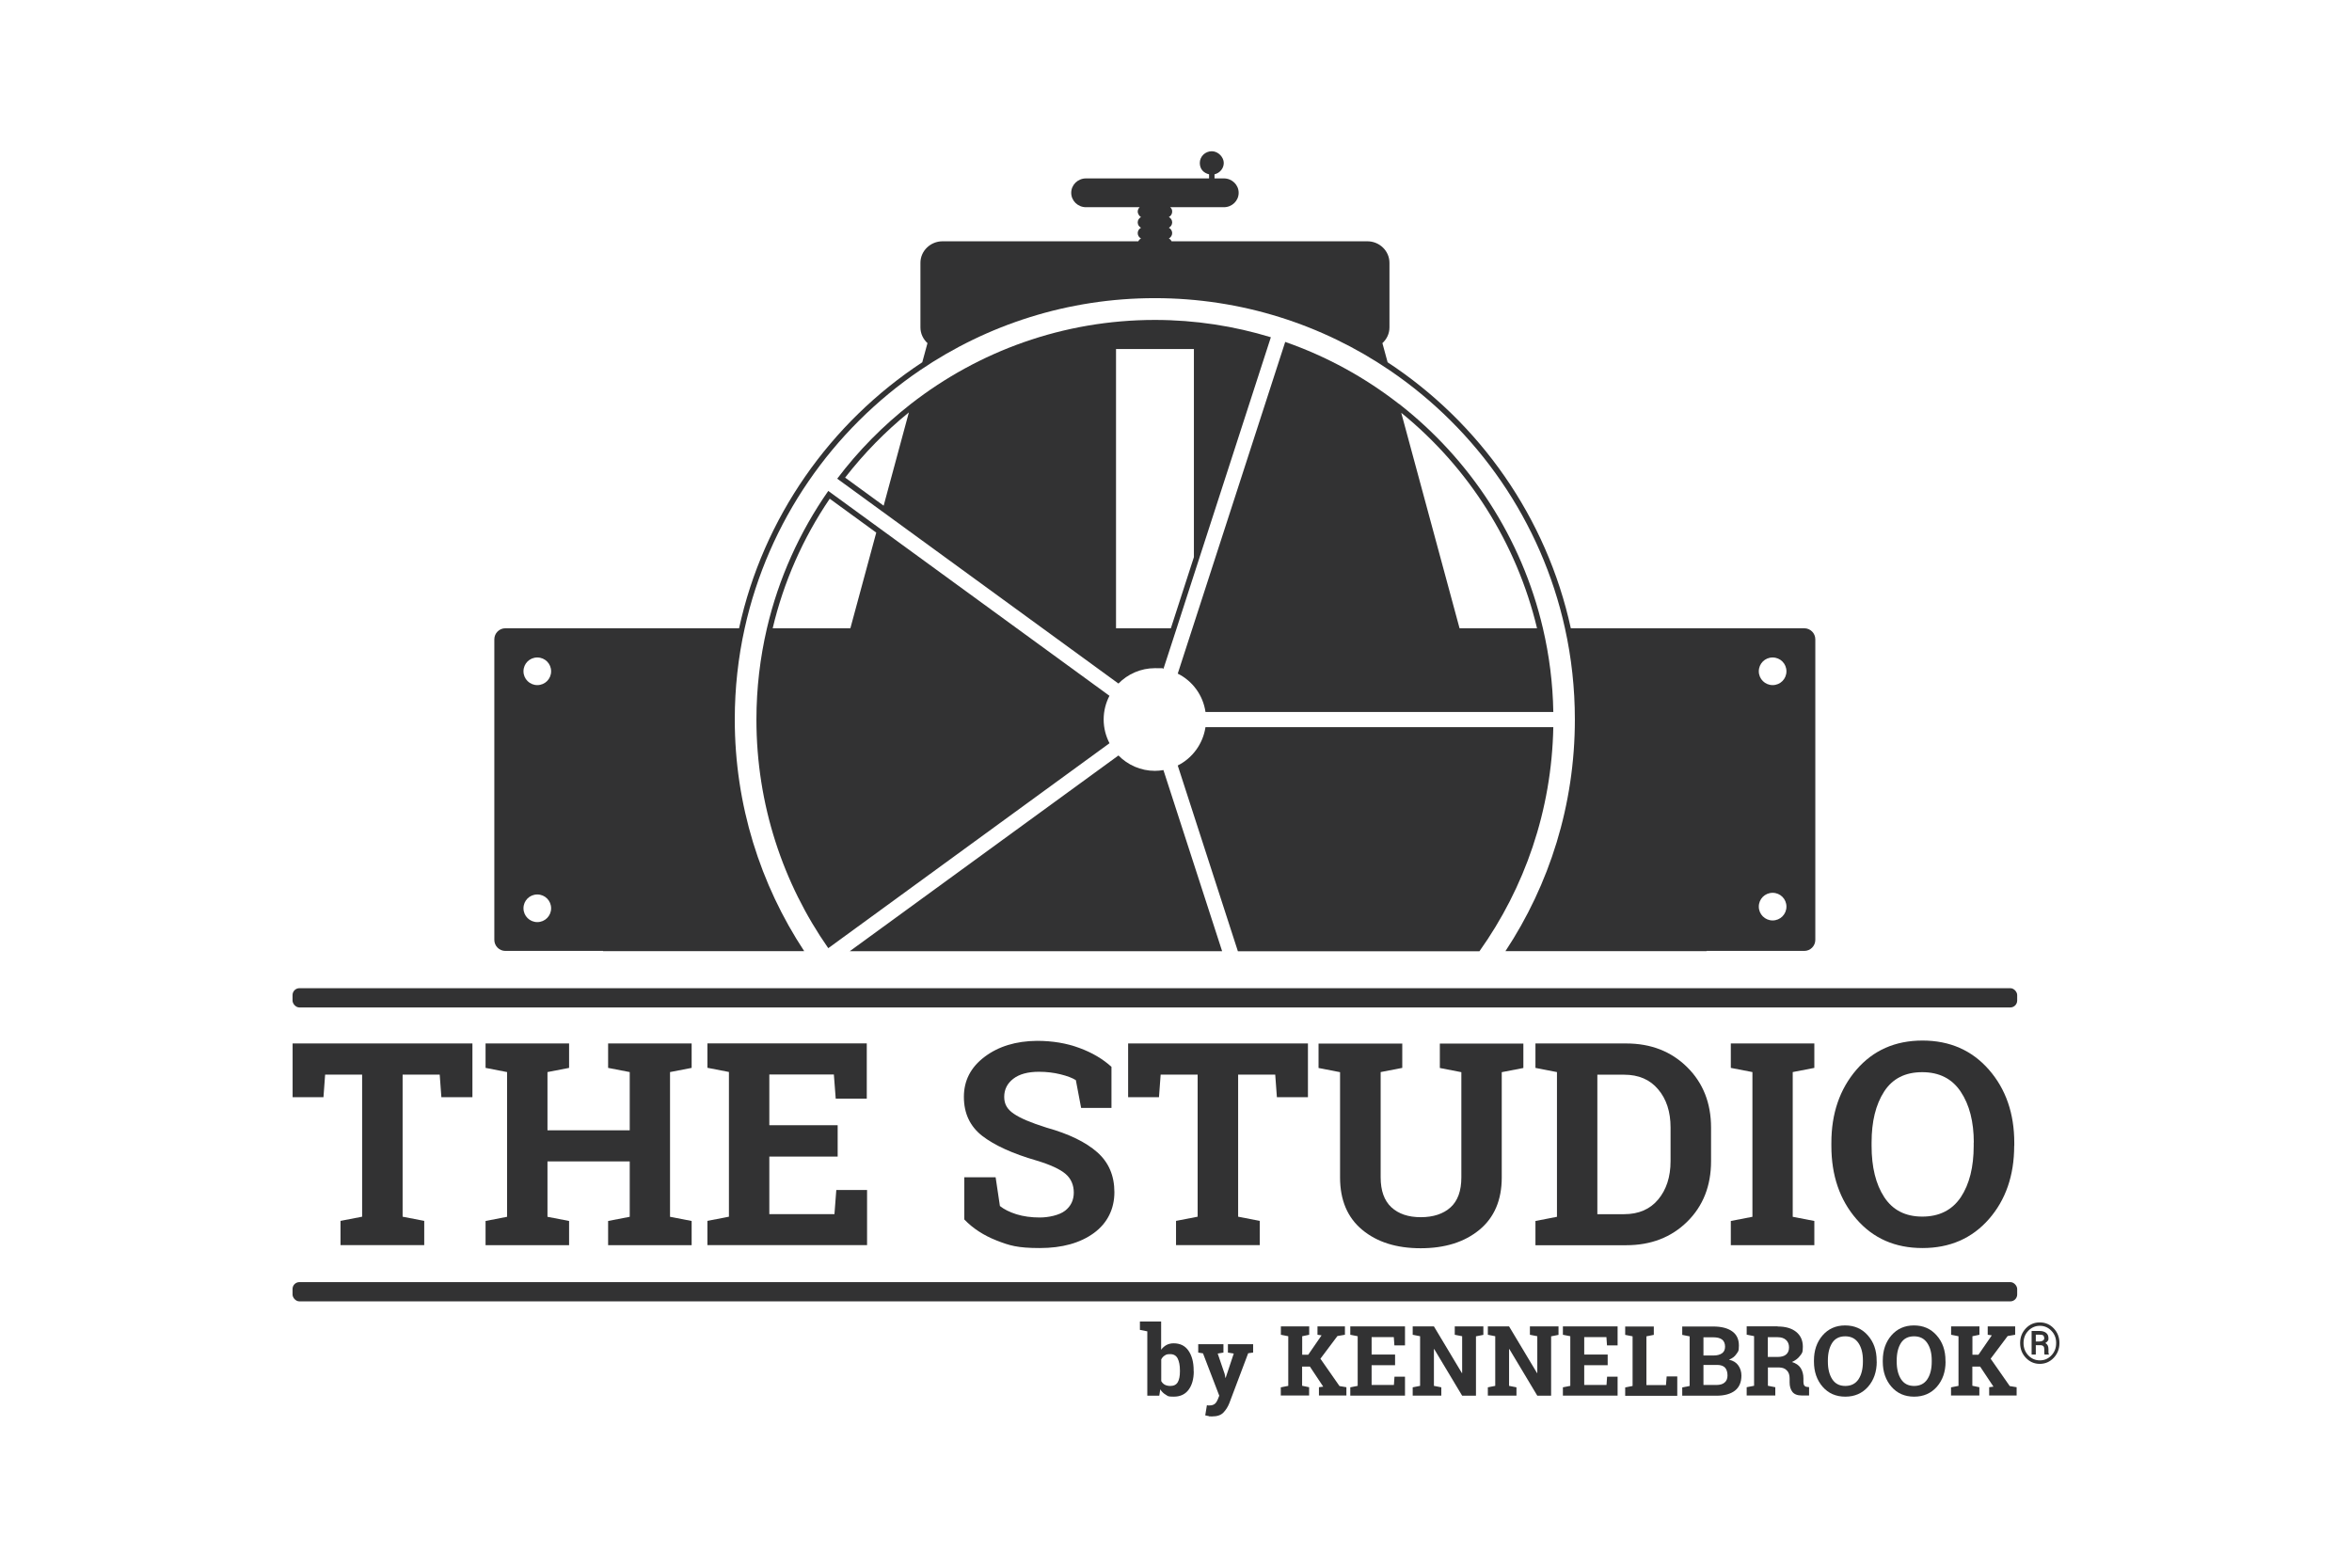 <?xml version="1.0" encoding="UTF-8"?> <svg xmlns="http://www.w3.org/2000/svg" id="Layer_1" viewBox="0 0 2423.62 1615.75"><defs><style>.cls-1{fill:#323233;}</style></defs><path class="cls-1" d="M1859.5,647.53h-240.85c-24.88-114.25-94.19-212.06-188.78-274.15l-5.32-19.56h-.2c4.51-4.11,7.42-9.83,7.42-16.35v-66.61c0-12.24-10.23-22.17-22.77-22.17h-201.72c-.6-1.2-1.6-2.31-2.81-2.91,2.01-1.1,3.41-3.11,3.41-5.52s-1.4-4.51-3.41-5.52c2.01-1.1,3.41-3.11,3.41-5.52s-1.4-4.51-3.41-5.52c2.01-1.1,3.41-3.11,3.41-5.52s-.8-3.41-2.01-4.61h55.27c8.43,0,15.25-6.62,15.25-14.85s-6.82-14.85-15.25-14.85h-9.63v-4.21c5.42-1.3,9.53-6.02,9.53-11.74s-5.52-12.04-12.34-12.04-12.34,5.42-12.34,12.04,4.11,10.43,9.53,11.74v4.21h-126.79c-8.43,0-15.25,6.62-15.25,14.85s6.82,14.85,15.25,14.85h55.27c-1.2,1.1-2.01,2.81-2.01,4.61s1.4,4.51,3.41,5.52c-2.01,1.1-3.41,3.11-3.41,5.52s1.4,4.51,3.41,5.52c-2.01,1.1-3.41,3.11-3.41,5.52s1.4,4.51,3.41,5.52c-1.2.6-2.21,1.71-2.81,2.91h-201.72c-12.54,0-22.77,10.03-22.77,22.17v66.61c0,6.42,2.91,12.24,7.42,16.35h-.2l-5.32,19.56c-94.59,62.19-163.91,159.9-188.78,274.15h-240.85c-6.22,0-11.34,5.12-11.34,11.34v309.86c0,6.22,5.12,11.34,11.34,11.34h100.71v.2h207.24c-45.14-68.51-71.52-150.67-71.52-238.74,0-32.3,3.51-63.8,10.23-94.09,24.38-110.04,90.38-204.53,180.66-265.82,69.11-46.95,152.47-74.33,241.95-74.33s172.84,27.38,241.95,74.33c90.28,61.29,156.38,155.78,180.66,265.82,6.72,30.29,10.23,61.79,10.23,94.09,0,88.17-26.28,170.23-71.52,238.74h207.24v-.2h100.71c6.22,0,11.34-5.12,11.34-11.34v-309.86c0-6.22-5.12-11.34-11.34-11.34h.2ZM553.66,950.37c-7.82,0-14.24-6.32-14.24-14.24s6.32-14.24,14.24-14.24,14.24,6.32,14.24,14.24-6.32,14.24-14.24,14.24ZM553.66,706.11c-7.82,0-14.24-6.32-14.24-14.24s6.32-14.24,14.24-14.24,14.24,6.32,14.24,14.24-6.32,14.24-14.24,14.24ZM1826.6,948.66c-7.82,0-14.24-6.32-14.24-14.24s6.32-14.24,14.24-14.24,14.24,6.32,14.24,14.24-6.32,14.24-14.24,14.24ZM1826.6,706.11c-7.82,0-14.24-6.32-14.24-14.24s6.32-14.24,14.24-14.24,14.24,6.32,14.24,14.24-6.32,14.24-14.24,14.24Z"></path><path class="cls-1" d="M1441.41,416.21c-35.01-27.28-74.43-48.95-117.06-63.8l-94.09,290.5-1.5,4.61-15.15,46.74c15.15,7.52,26.08,22.17,28.59,39.52h358.41c-.5-29.59-4.21-58.48-10.73-86.27-21.77-93.29-75.33-174.44-148.46-231.42v.1ZM1504,647.53l-60.09-222.09c69.31,56.27,118.97,134.42,139.93,222.09h-79.95.1Z"></path><path class="cls-1" d="M1143.39,717.24l-238.94-174.14-50.96-37.11c-29.39,42.13-51.16,89.98-63.2,141.54-7.02,30.19-10.83,61.69-10.83,94.09,0,87.57,27.38,168.82,74.03,235.63l289.8-211.25c-3.81-7.32-6.02-15.65-6.02-24.48s2.21-17.15,6.02-24.48l.1.2ZM876.26,647.53h-80.05c11.23-47.45,31-92.59,58.78-133.51l47.95,34.91-26.68,98.61Z"></path><path class="cls-1" d="M1309.6,347.6c-37.82-11.54-77.94-17.86-119.47-17.86-94.59,0-181.76,32.3-251.28,86.37-28.59,22.27-54.27,48.25-76.14,77.24l46.14,33.6,243.65,177.55c9.53-9.73,22.87-15.85,37.62-15.85s5.92.3,8.73.8l13.64-41.93,17.75-54.97,79.35-245.06v.1ZM910.47,521.14l-39.62-28.89c19.56-25.18,41.63-47.65,65.7-67.21l-25.98,96.1h-.1ZM1206.48,647.53h-56.47v-287.79h80.25v214.46l-23.77,73.43v-.1Z"></path><path class="cls-1" d="M1190.13,794.48c-14.75,0-28.09-6.12-37.62-15.85l-276.86,201.72h383.69l-60.49-186.68c-2.81.5-5.72.8-8.73.8h0Z"></path><path class="cls-1" d="M1242.19,749.44c-2.61,17.35-13.54,32-28.59,39.52l61.99,191.49h248.87c46.54-65.4,74.53-145.05,76.14-231.02h-358.41Z"></path><path class="cls-1" d="M1230.11,1413.4c0,7.92-1.81,14.24-5.32,18.96-3.51,4.71-8.63,7.12-15.25,7.12s-5.82-.6-8.13-1.91c-2.31-1.3-4.21-3.11-5.82-5.62l-1,6.52h-12.34v-66.31l-7.62-1.5v-8.63h21.87v29.09c1.5-2.11,3.41-3.71,5.52-4.92,2.11-1.1,4.61-1.71,7.32-1.71,6.72,0,11.84,2.51,15.35,7.62s5.32,11.84,5.32,20.26v1h.1ZM1215.86,1412.4c0-5.12-.8-9.23-2.31-12.24s-4.11-4.51-7.72-4.51-4.11.5-5.62,1.4-2.71,2.31-3.61,4.01v22.37c.9,1.6,2.11,2.91,3.61,3.71,1.5.8,3.41,1.3,5.72,1.3,3.71,0,6.22-1.3,7.72-3.91s2.21-6.32,2.21-11.03v-1.1Z"></path><path class="cls-1" d="M1291.1,1394.04l-4.92.7-19.46,51.56c-1.5,3.81-3.61,7.02-6.12,9.63s-6.42,3.91-11.54,3.91-2.31,0-3.41-.3-2.31-.5-3.71-.8l1.71-10.43c.5,0,.9.1,1.4.2s.9,0,1.3,0c2.41,0,4.21-.6,5.52-1.71s2.21-2.61,2.91-4.31l1.6-4.01-16.75-43.64-4.92-.8v-8.63h25.98v8.63l-5.92,1,7.22,21.17.7,3.81h.3l8.33-24.98-6.02-1v-8.63h25.98v8.63h-.2Z"></path><path class="cls-1" d="M1319.88,1429.85l7.62-1.5v-51.16l-7.62-1.5v-8.63h29.19v8.63l-7.22,1.5v19.06h6.22l13.74-19.96-4.21-.6v-8.63h28.29v8.63l-7.72,1.3-17.55,23.37,19.66,28.19,7.12,1.2v8.53h-28.29v-8.53l4.41-.6-13.74-20.66h-8.02v19.76l7.22,1.5v8.53h-29.19v-8.53l.1.1Z"></path><path class="cls-1" d="M1437.55,1407.08h-24.17v20.36h22.97l.6-8.53h10.83v19.46h-56.37v-8.53l7.62-1.5v-51.16l-7.62-1.5v-8.63h56.37v19.56h-10.93l-.6-8.53h-22.87v17.96h24.17v11.03h0Z"></path><path class="cls-1" d="M1528.53,1367.16v8.63l-7.62,1.5v61.19h-14.24l-28.79-48.05h-.3v37.92l7.62,1.5v8.53h-29.49v-8.53l7.62-1.5v-51.16l-7.62-1.5v-8.63h21.87l28.79,48.05h.3v-37.92l-7.62-1.5v-8.63h29.49v.1Z"></path><path class="cls-1" d="M1605.97,1367.16v8.63l-7.62,1.5v61.19h-14.24l-28.79-48.05h-.3v37.92l7.62,1.5v8.53h-29.49v-8.53l7.62-1.5v-51.16l-7.62-1.5v-8.63h21.87l28.79,48.05h.3v-37.92l-7.62-1.5v-8.63h29.49v.1Z"></path><path class="cls-1" d="M1656.63,1407.08h-24.17v20.36h22.97l.6-8.53h10.83v19.46h-56.37v-8.53l7.62-1.5v-51.16l-7.62-1.5v-8.63h56.37v19.56h-10.93l-.6-8.53h-22.87v17.96h24.17v11.03h0Z"></path><path class="cls-1" d="M1674.68,1438.48v-8.53l7.62-1.5v-51.16l-7.62-1.5v-8.63h29.49v8.63l-7.62,1.5v50.26h20.16l.7-8.93h10.93v19.96h-53.67v-.1Z"></path><path class="cls-1" d="M1765.16,1367.16c8.43,0,14.95,1.6,19.66,4.92,4.71,3.31,7.02,8.13,7.02,14.65s-.9,6.22-2.61,8.83c-1.71,2.61-4.31,4.51-7.62,5.82,4.31.9,7.52,2.91,9.63,5.92s3.21,6.52,3.21,10.43c0,6.82-2.21,12.04-6.72,15.55-4.51,3.51-10.93,5.22-19.16,5.22h-35.11v-8.53l7.62-1.5v-51.16l-7.62-1.5v-8.63h31.7ZM1755.33,1397.05h10.33c3.81,0,6.72-.8,8.83-2.31s3.11-3.81,3.11-6.82-1-5.72-3.11-7.32c-2.11-1.6-5.22-2.31-9.33-2.31h-9.83v18.86-.1ZM1755.33,1406.88v20.56h13.14c3.81,0,6.72-.8,8.63-2.51,2.01-1.6,3.01-4.11,3.01-7.32s-.8-6.12-2.51-8.02c-1.71-1.81-4.41-2.81-8.02-2.81h-14.24v.1Z"></path><path class="cls-1" d="M1831.77,1367.16c8.13,0,14.44,1.81,19.06,5.52,4.61,3.71,6.92,8.83,6.92,15.35s-1,6.72-2.91,9.33c-1.91,2.61-4.71,4.81-8.43,6.42,4.21,1.2,7.22,3.31,9.13,6.22,1.81,2.91,2.81,6.52,2.81,10.73v3.61c0,1.6.3,2.81.9,3.61.6.9,1.6,1.4,3.11,1.5l1.81.2v8.63h-7.42c-4.71,0-7.92-1.3-9.83-3.81-1.91-2.51-2.81-5.72-2.81-9.73v-4.11c0-3.51-.9-6.22-2.81-8.13-1.81-2.01-4.41-3.01-7.82-3.11h-11.74v18.86l7.62,1.5v8.53h-29.49v-8.53l7.62-1.5v-51.16l-7.62-1.5v-8.63h32l-.1.2ZM1821.64,1398.55h9.93c4.01,0,6.92-.8,8.93-2.51s3.01-4.11,3.01-7.32-1-5.72-3.01-7.62-4.92-2.91-8.73-2.91h-10.13v20.46-.1Z"></path><path class="cls-1" d="M1933.89,1403.37c0,10.43-3.01,19.06-8.93,25.88-6.02,6.82-13.84,10.23-23.47,10.23s-17.45-3.41-23.37-10.23c-5.92-6.82-8.93-15.45-8.93-25.88v-1.1c0-10.43,2.91-18.96,8.83-25.88,5.92-6.82,13.64-10.33,23.27-10.33s17.45,3.41,23.47,10.33c6.02,6.82,9.03,15.45,9.03,25.88v1.1h.1ZM1919.64,1402.16c0-7.42-1.5-13.34-4.61-17.96s-7.62-6.92-13.64-6.92-10.53,2.31-13.44,6.82c-2.91,4.61-4.41,10.53-4.41,18.06v1.2c0,7.52,1.5,13.54,4.51,18.16,3.01,4.61,7.42,6.92,13.44,6.92s10.53-2.31,13.64-6.92c3.01-4.61,4.51-10.63,4.51-18.16v-1.2Z"></path><path class="cls-1" d="M2004.81,1403.37c0,10.43-3.01,19.06-8.93,25.88-6.02,6.82-13.84,10.23-23.47,10.23s-17.45-3.41-23.37-10.23c-5.92-6.82-8.93-15.45-8.93-25.88v-1.1c0-10.43,2.91-18.96,8.83-25.88,5.92-6.82,13.64-10.33,23.27-10.33s17.45,3.41,23.47,10.33c6.02,6.82,9.03,15.45,9.03,25.88v1.1h.1ZM1990.56,1402.16c0-7.42-1.5-13.34-4.61-17.96s-7.62-6.92-13.64-6.92-10.53,2.31-13.44,6.82c-2.91,4.61-4.41,10.53-4.41,18.06v1.2c0,7.52,1.5,13.54,4.51,18.16,3.01,4.61,7.42,6.92,13.44,6.92s10.53-2.31,13.64-6.92c3.01-4.61,4.51-10.63,4.51-18.16v-1.2Z"></path><path class="cls-1" d="M2010.52,1429.85l7.62-1.5v-51.16l-7.62-1.5v-8.63h29.19v8.63l-7.22,1.5v19.06h6.22l13.74-19.96-4.21-.6v-8.63h28.29v8.63l-7.72,1.3-17.55,23.37,19.66,28.19,7.12,1.2v8.53h-28.29v-8.53l4.41-.6-13.74-20.66h-8.02v19.76l7.22,1.5v8.53h-29.19v-8.53l.1.1Z"></path><path class="cls-1" d="M2081.64,1384.21c0-6.02,2.01-11.03,5.92-15.15s8.73-6.12,14.34-6.12,10.43,2.01,14.34,6.12c3.91,4.11,5.92,9.13,5.92,15.15s-2.01,11.13-5.92,15.25-8.73,6.22-14.34,6.22-10.43-2.11-14.34-6.22-5.92-9.23-5.92-15.25ZM2085.15,1384.21c0,5.02,1.6,9.23,4.92,12.74,3.31,3.41,7.22,5.12,11.94,5.12s8.63-1.71,11.84-5.12c3.31-3.41,4.92-7.62,4.92-12.74s-1.6-9.23-4.92-12.64c-3.31-3.41-7.22-5.12-11.84-5.12s-8.63,1.71-11.94,5.12-4.92,7.62-4.92,12.64ZM2097.79,1386.42v9.63h-4.31v-24.28h8.02c2.91,0,5.12.6,6.82,1.91,1.71,1.3,2.51,3.11,2.51,5.52s-.3,2.11-.8,2.91c-.6.8-1.4,1.5-2.41,2.11,1.1.6,1.91,1.4,2.41,2.41s.8,2.31.8,3.71v3.71c0,.6.2,1.1.4,1.5v.5h-4.41c-.2-.4-.3-1-.3-1.81v-3.81c0-1.3-.3-2.31-1-3.01-.6-.6-1.71-1-3.11-1h-4.61ZM2097.79,1382.6h3.91c1.3,0,2.51-.3,3.41-.9s1.4-1.4,1.4-2.41-.4-2.31-1.1-2.91-2.01-.8-3.91-.8h-3.71v7.02h0Z"></path><rect class="cls-1" x="301.45" y="1018.48" width="1777.16" height="19.86" rx="7.1" ry="7.1"></rect><rect class="cls-1" x="301.45" y="1321.41" width="1777.16" height="19.86" rx="7.1" ry="7.1"></rect><path class="cls-1" d="M486.81,1075.45v55.37h-32l-1.71-23.27h-38.22v146.45l22.27,4.31v24.98h-86.27v-24.98l22.27-4.31v-146.45h-38.12l-1.71,23.27h-31.8v-55.37h185.27Z"></path><path class="cls-1" d="M500.35,1100.63v-25.18h86.07v25.18l-22.27,4.31v59.99h84.76v-59.99l-22.27-4.31v-25.18h86.07v25.18l-22.27,4.31v149.16l22.27,4.31v24.98h-86.07v-24.98l22.27-4.31v-57.08h-84.76v57.08l22.27,4.31v24.98h-86.07v-24.98l22.17-4.31v-149.16l-22.17-4.31Z"></path><path class="cls-1" d="M863.17,1192.01h-70.42v59.38h67.11l1.91-24.88h31.7v56.78h-164.51v-24.98l22.17-4.31v-149.16l-22.17-4.31v-25.18h164.21v56.98h-32l-1.91-24.88h-66.51v52.26h70.42v32.3Z"></path><path class="cls-1" d="M1145.34,1141.86h-31.3l-5.42-28.59c-3.61-2.31-8.93-4.31-15.85-6.02-6.92-1.71-14.34-2.61-22.17-2.61-11.44,0-20.26,2.41-26.48,7.22-6.22,4.81-9.33,11.03-9.33,18.66s3.21,12.84,9.83,17.35c6.52,4.51,17.75,9.33,33.8,14.34,22.97,6.42,40.32,14.85,52.16,25.28,11.84,10.43,17.75,24.17,17.75,41.23s-7.02,31.8-21.17,42.13c-14.04,10.23-32.6,15.45-55.67,15.45s-31.3-2.61-44.64-7.82c-13.24-5.22-24.38-12.44-33.2-21.67v-43.43h32.3l4.41,29.59c4.21,3.41,9.83,6.22,17.05,8.53,7.22,2.21,15.25,3.31,24.07,3.31s20.06-2.31,26.08-7.02c5.92-4.61,8.93-10.93,8.93-18.66s-2.81-14.44-8.53-19.26c-5.62-4.81-15.55-9.43-29.79-13.74-24.68-7.12-43.33-15.65-55.97-25.38-12.64-9.83-18.96-23.27-18.96-40.22s7.12-30.59,21.37-41.33c14.24-10.73,32.2-16.25,53.87-16.45,15.95,0,30.59,2.41,43.74,7.32,13.14,4.81,24.17,11.34,33.1,19.46v42.53-.2Z"></path><path class="cls-1" d="M1347.77,1075.45v55.37h-32l-1.71-23.27h-38.22v146.45l22.27,4.31v24.98h-86.27v-24.98l22.27-4.31v-146.45h-38.12l-1.71,23.27h-31.8v-55.37h185.27Z"></path><path class="cls-1" d="M1444.97,1075.45v25.18l-22.27,4.31v108.54c0,13.74,3.71,23.97,11.03,30.8,7.42,6.82,17.45,10.23,30.29,10.23s23.27-3.41,30.7-10.13c7.42-6.72,11.13-17.05,11.13-30.8v-108.54l-22.17-4.31v-25.18h86.07v25.18l-22.27,4.31v108.54c0,23.27-7.72,41.33-23.07,53.97-15.35,12.64-35.51,18.96-60.49,18.96s-44.94-6.32-60.19-18.96c-15.25-12.64-22.87-30.7-22.87-53.97v-108.54l-22.17-4.31v-25.18h86.07l.2-.1Z"></path><path class="cls-1" d="M1675.69,1075.45c25.38,0,46.34,8.13,62.79,24.38,16.45,16.25,24.68,37.01,24.68,62.49v34.41c0,25.48-8.23,46.34-24.68,62.49-16.45,16.15-37.42,24.17-62.79,24.17h-93.49v-24.98l22.17-4.31v-149.16l-22.17-4.31v-25.18h93.49ZM1645.99,1107.65v143.75h27.59c14.95,0,26.68-5.02,35.11-15.15s12.74-23.27,12.74-39.52v-34.71c0-16.05-4.21-29.19-12.74-39.22-8.43-10.13-20.16-15.15-35.11-15.15h-27.59Z"></path><path class="cls-1" d="M1783.52,1100.63v-25.18h86.07v25.18l-22.27,4.31v149.16l22.27,4.31v24.98h-86.07v-24.98l22.27-4.31v-149.16l-22.27-4.31Z"></path><path class="cls-1" d="M2075.52,1180.98c0,30.49-8.73,55.67-26.08,75.53-17.45,19.86-40.22,29.79-68.41,29.79s-50.76-9.93-68.01-29.79c-17.25-19.86-25.88-45.04-25.88-75.53v-3.11c0-30.29,8.63-55.37,25.88-75.43,17.25-19.96,39.92-29.99,68.01-29.99s50.96,10.03,68.41,29.99c17.45,19.96,26.18,45.14,26.18,75.43v3.11h-.1ZM2033.9,1177.57c0-21.47-4.51-39.02-13.44-52.36-8.93-13.44-22.17-20.16-39.72-20.16s-30.59,6.62-39.22,19.96c-8.63,13.34-12.94,30.8-12.94,52.56v3.41c0,21.87,4.31,39.52,13.04,52.86,8.73,13.34,21.77,20.06,39.22,20.06s30.8-6.72,39.72-20.06c8.83-13.34,13.24-31,13.24-52.86v-3.41h.1Z"></path></svg> 